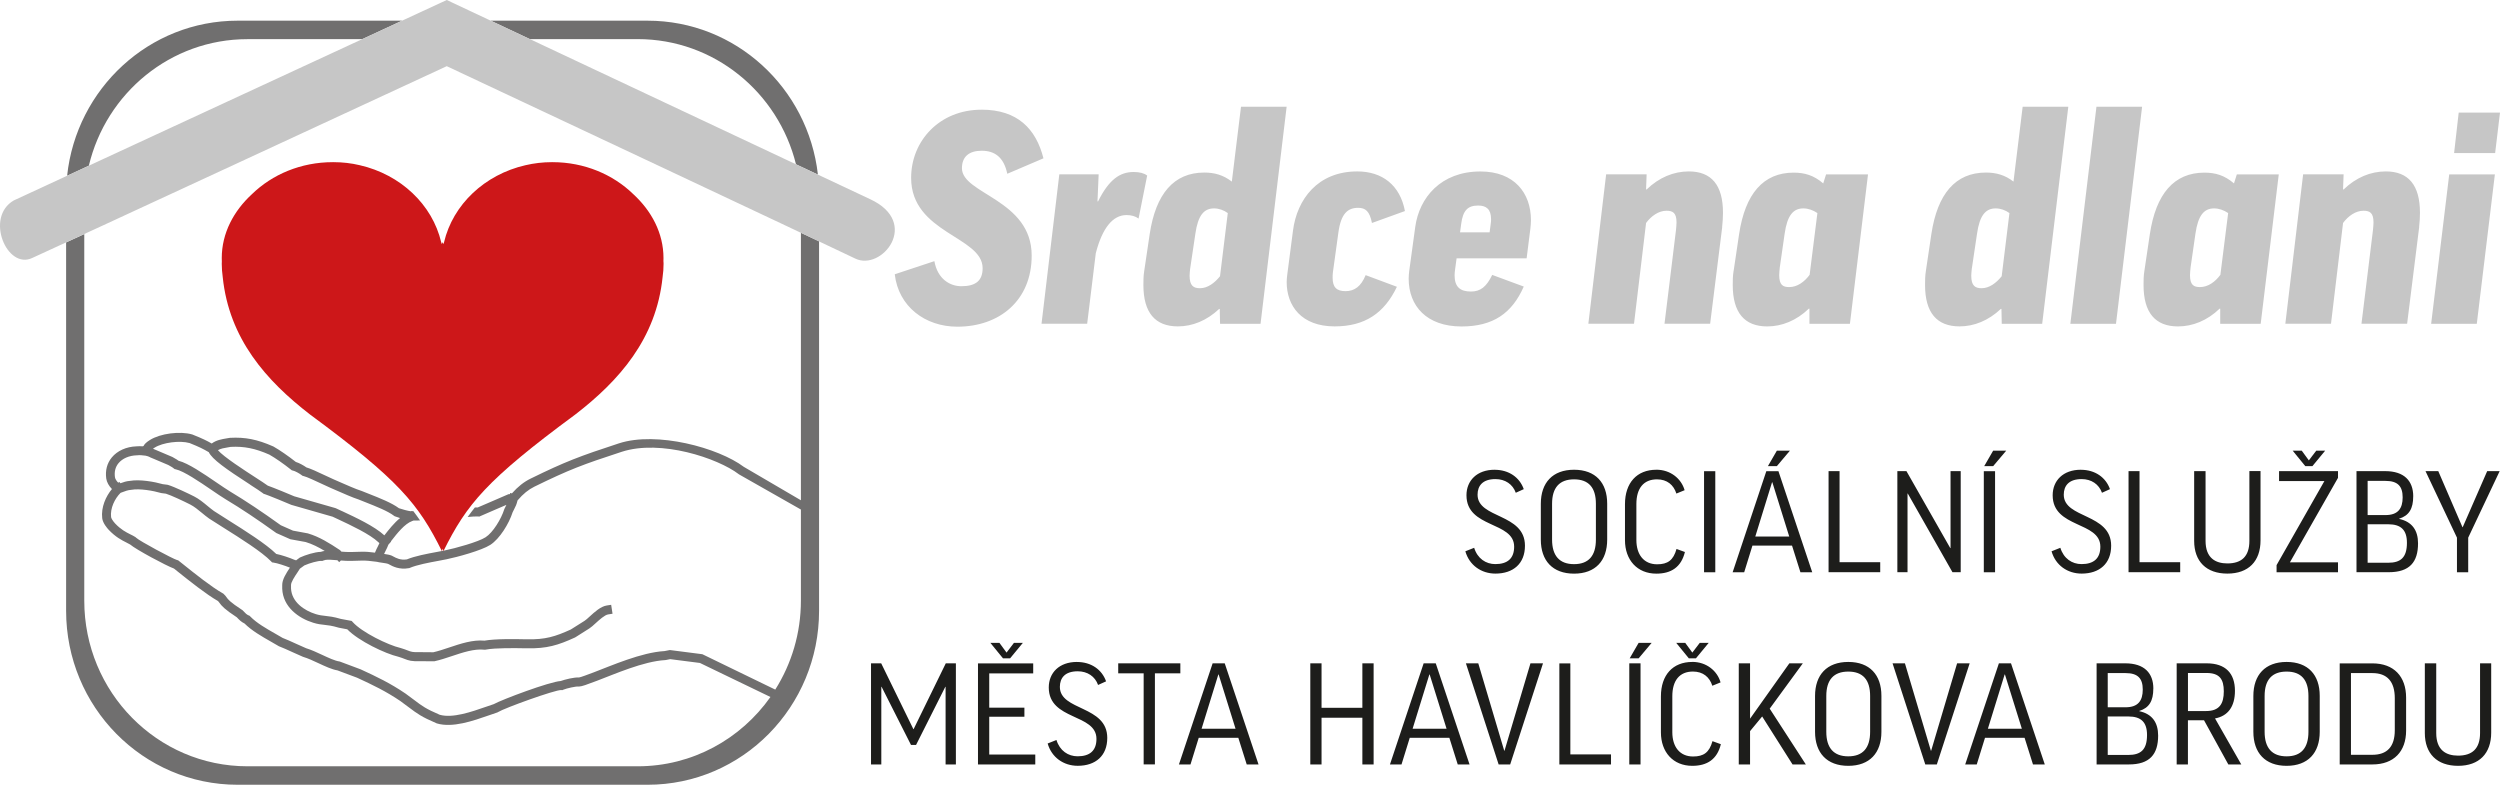 <svg width="223" height="70" viewBox="0 0 223 70" fill="none" xmlns="http://www.w3.org/2000/svg">
<path d="M69.161 61.516L62.652 58.356L59.75 57.983L59.684 57.996C59.611 58.013 59.535 58.026 59.462 58.04C59.399 58.053 59.332 58.063 59.269 58.077C57.212 58.194 54.545 59.374 52.962 59.973C52.399 60.184 51.816 60.406 51.65 60.43C51.219 60.403 50.398 60.605 50.017 60.746C48.996 60.816 44.786 62.396 44.041 62.81C43.835 62.877 43.613 62.954 43.381 63.035C42.04 63.502 40.373 64.084 39.224 63.758C37.995 63.23 37.663 62.984 36.951 62.443C36.733 62.279 36.484 62.09 36.166 61.862C34.815 60.944 33.609 60.366 32.168 59.704L32.141 59.694L30.306 59.008L30.266 59.001C29.869 58.941 29.296 58.675 28.742 58.416C28.262 58.191 27.765 57.962 27.305 57.821C27.159 57.764 26.841 57.616 26.503 57.465C25.993 57.233 25.469 56.994 25.214 56.904C25.002 56.779 24.787 56.655 24.568 56.53C23.747 56.063 22.895 55.579 22.325 54.991L22.269 54.93L22.193 54.9C22.004 54.823 21.891 54.702 21.703 54.503L21.64 54.436L21.6 54.409C20.503 53.697 20.334 53.458 20.212 53.283C20.149 53.196 20.079 53.095 19.947 52.977L19.917 52.95L19.881 52.93C18.867 52.359 17.389 51.179 16.313 50.315L15.885 49.975L15.793 49.955C15.415 49.848 12.44 48.261 12.135 47.959L12.105 47.928L12.062 47.898C11.927 47.811 11.781 47.74 11.625 47.663C11.231 47.465 10.784 47.239 10.27 46.695C10.068 46.48 9.919 46.227 9.909 46.127C9.816 45.33 10.247 44.466 10.751 43.965L10.837 43.931C11.171 43.804 11.413 43.713 11.685 43.696L11.731 43.69C12.43 43.558 13.682 43.773 14.345 43.972L14.405 43.985L14.799 44.036C15.256 44.177 16.333 44.681 16.965 45.001C17.317 45.179 17.674 45.471 18.019 45.757C18.218 45.922 18.426 46.093 18.635 46.241L18.648 46.251C19.026 46.496 19.473 46.779 19.944 47.075C21.461 48.029 23.349 49.216 24.174 50.066L24.267 50.164L24.399 50.184C24.744 50.234 25.39 50.446 25.86 50.634C25.512 51.159 25.164 51.697 25.174 52.201V52.513C25.237 54.147 26.645 55.152 27.941 55.549C28.358 55.677 28.64 55.707 28.938 55.737C29.262 55.771 29.6 55.808 30.203 55.986L30.243 55.996L30.975 56.134C31.995 57.179 34.357 58.305 35.533 58.581C35.779 58.655 35.941 58.715 36.083 58.773C36.478 58.927 36.703 59.001 37.471 58.978L38.734 58.988L38.777 58.978C39.257 58.873 39.757 58.709 40.287 58.531C41.278 58.198 42.301 57.858 43.196 57.952L43.255 57.959L43.312 57.949C44.206 57.778 45.972 57.811 46.919 57.828H47.016C48.778 57.865 49.792 57.549 51.269 56.873L51.316 56.85L52.571 56.056C52.733 55.952 52.916 55.788 53.124 55.596C53.469 55.283 53.939 54.853 54.247 54.806L54.638 54.745L54.516 53.949L54.125 54.009C53.581 54.093 53.035 54.594 52.594 54.998C52.419 55.159 52.253 55.31 52.147 55.374L50.915 56.151C49.533 56.782 48.639 57.058 47.025 57.025H46.929C45.972 57.004 44.203 56.971 43.216 57.146C42.172 57.051 41.086 57.414 40.035 57.767C39.542 57.932 39.078 58.087 38.651 58.181L37.452 58.171C36.802 58.191 36.676 58.141 36.365 58.02C36.212 57.959 36.024 57.889 35.742 57.804L35.719 57.798C34.629 57.546 32.287 56.409 31.462 55.488L31.373 55.388L30.402 55.206C29.743 55.014 29.355 54.974 29.017 54.937C28.745 54.907 28.51 54.883 28.166 54.779C27.136 54.463 26.016 53.697 25.959 52.49V52.187C25.956 51.925 26.281 51.434 26.546 51.041C26.619 50.934 26.688 50.829 26.751 50.725L27.149 50.436C27.649 50.214 28.378 50.019 28.669 50.033H28.762L28.848 49.999C29.073 49.898 29.388 49.922 29.753 49.949C29.862 49.955 29.978 49.965 30.094 49.972L30.256 50.144L30.409 49.996C30.992 50.053 31.605 50.033 32.234 50.006C32.645 49.989 33.065 50.043 33.509 50.1L33.639 50.117C33.741 50.147 33.877 50.167 34.072 50.194C34.255 50.221 34.533 50.261 34.626 50.302C34.652 50.312 34.682 50.332 34.722 50.352C35.01 50.51 35.61 50.836 36.468 50.681L36.511 50.675L36.55 50.658C37.196 50.382 38.27 50.181 39.131 50.023C39.38 49.975 39.615 49.932 39.827 49.888C40.768 49.697 42.947 49.108 43.733 48.604C44.574 48.063 45.402 46.708 45.724 45.7C45.783 45.569 45.833 45.478 45.879 45.387C45.995 45.169 46.075 45.007 46.167 44.634C46.668 44.049 47.135 43.673 47.668 43.41C50.776 41.888 51.988 41.434 55.447 40.304C58.941 39.161 64.04 40.879 65.888 42.291L65.908 42.308L65.931 42.321L71.441 45.451V53.572C71.441 56.493 70.602 59.213 69.158 61.505M30.491 45.585C30.306 45.498 30.134 45.417 29.981 45.347L29.922 45.323L26.248 44.271C25.956 44.14 24.346 43.478 23.886 43.32C23.651 43.148 23.25 42.886 22.749 42.563C21.872 41.995 19.927 40.741 19.44 40.157C19.675 40.012 20.01 39.958 20.334 39.904C20.421 39.891 20.503 39.877 20.586 39.861C21.785 39.8 22.753 39.995 24.021 40.55C24.561 40.856 25.287 41.36 25.963 41.898L26.036 41.955L26.128 41.975C26.321 42.016 26.718 42.234 26.92 42.392L26.993 42.446L27.082 42.466C27.344 42.52 28.192 42.92 28.752 43.182C29.047 43.32 29.302 43.441 29.478 43.515C29.617 43.575 29.786 43.649 29.971 43.73C30.64 44.022 31.469 44.389 31.976 44.55C32.171 44.631 32.373 44.708 32.575 44.789C33.569 45.182 34.599 45.589 35.149 46.012L35.186 46.039L35.225 46.056C35.252 46.066 35.441 46.137 35.686 46.211C35.146 46.651 34.675 47.253 34.298 47.737C34.294 47.743 34.288 47.75 34.285 47.754C33.41 46.943 31.73 46.16 30.498 45.585M22.319 43.239C22.826 43.565 23.26 43.847 23.458 43.999L23.531 44.056L23.607 44.073C23.829 44.14 25.714 44.906 25.94 45.014L25.999 45.037L29.67 46.09C29.819 46.16 29.981 46.237 30.157 46.318C31.286 46.846 32.996 47.643 33.771 48.382L33.844 48.449C33.801 48.554 33.748 48.651 33.695 48.759C33.622 48.9 33.546 49.051 33.473 49.233L33.456 49.28C33.456 49.286 33.453 49.29 33.45 49.297C33.042 49.243 32.621 49.199 32.201 49.216C31.591 49.243 30.995 49.26 30.455 49.206L30.329 49.071L30.293 49.048C29.385 48.446 28.484 47.881 27.473 47.582L27.434 47.572L26.135 47.333L25.049 46.853C23.332 45.619 21.974 44.715 20.513 43.834C20.195 43.642 19.765 43.347 19.304 43.034C18.128 42.231 16.803 41.326 15.925 41.098C15.796 41 15.707 40.95 15.597 40.889C15.544 40.859 15.478 40.822 15.395 40.772L15.345 40.748L14.014 40.183C13.891 40.14 13.805 40.099 13.722 40.059C13.696 40.046 13.672 40.035 13.646 40.022C13.682 39.995 13.729 39.965 13.788 39.931C14.521 39.467 16.034 39.273 16.912 39.521C17.827 39.888 18.102 40.035 18.625 40.335C18.923 40.96 20.116 41.81 22.329 43.239M13.387 40.792C13.477 40.832 13.586 40.883 13.732 40.936L15.011 41.478C15.09 41.525 15.156 41.562 15.21 41.592C15.325 41.656 15.382 41.686 15.501 41.783L15.574 41.841L15.667 41.861C16.389 42.012 17.817 42.987 18.857 43.696C19.324 44.016 19.765 44.318 20.102 44.52C21.557 45.394 22.905 46.295 24.618 47.525L24.651 47.548L25.897 48.1L27.265 48.349C27.851 48.523 28.411 48.809 28.964 49.142C28.845 49.159 28.726 49.185 28.613 49.226C28.076 49.236 27.222 49.515 26.784 49.717L26.748 49.733L26.4 49.989L26.311 49.932L26.297 49.949C25.814 49.74 25.108 49.505 24.641 49.411C23.713 48.503 21.858 47.337 20.354 46.392C19.887 46.1 19.447 45.821 19.079 45.579C18.893 45.444 18.708 45.293 18.512 45.132C18.135 44.819 17.744 44.496 17.31 44.278C16.859 44.049 15.561 43.424 14.981 43.252L14.921 43.239L14.524 43.189C13.808 42.98 12.467 42.738 11.599 42.893C11.287 42.916 11.022 43 10.741 43.105L10.638 42.984L10.549 43.061C10.383 42.9 10.274 42.708 10.254 42.57C10.184 42.079 10.29 41.656 10.572 41.316C10.923 40.893 11.516 40.634 12.201 40.614H12.231C12.483 40.584 12.632 40.604 12.99 40.647C13.166 40.681 13.248 40.721 13.384 40.782M5.897 21.628V54.48C5.897 63.052 12.745 70 21.192 70H57.765C66.213 70 73.061 63.052 73.061 54.48V21.53C72.564 21.295 72.024 21.04 71.441 20.764V44.624L66.346 41.642C64.083 39.941 58.58 38.446 55.205 39.548C51.7 40.694 50.408 41.182 47.327 42.694C46.734 42.984 46.2 43.404 45.664 44.009L45.508 43.972L45.485 44.079C45.485 44.079 45.468 44.079 45.462 44.079H45.369L45.283 44.113C44.832 44.315 44.362 44.513 43.908 44.708C43.481 44.889 43.044 45.078 42.619 45.263C42.543 45.263 42.454 45.263 42.361 45.263C42.133 45.548 41.92 45.831 41.715 46.117C42.056 46.08 42.474 46.053 42.649 46.069L42.755 46.08L42.851 46.036C43.295 45.837 43.766 45.639 44.216 45.444C44.531 45.31 44.852 45.175 45.17 45.034C45.121 45.125 45.064 45.236 44.995 45.39L44.978 45.434C44.71 46.291 43.974 47.501 43.312 47.925C42.656 48.345 40.599 48.913 39.678 49.098C39.472 49.139 39.24 49.182 38.995 49.229C38.068 49.401 37.017 49.599 36.292 49.898C35.726 49.986 35.335 49.774 35.099 49.646C35.033 49.609 34.98 49.582 34.937 49.562C34.765 49.488 34.513 49.448 34.261 49.411C34.308 49.31 34.357 49.212 34.404 49.115C34.487 48.954 34.573 48.785 34.646 48.581L34.891 48.305L34.871 48.285C34.887 48.264 34.901 48.248 34.917 48.227C35.414 47.589 36.097 46.715 36.769 46.476L36.898 46.429C37.061 46.439 37.259 46.432 37.468 46.422C37.276 46.143 37.077 45.864 36.865 45.589L36.822 45.605L36.752 45.575L36.65 45.605C36.454 45.592 35.788 45.411 35.586 45.333C34.94 44.853 33.884 44.436 32.86 44.032C32.655 43.952 32.449 43.871 32.251 43.79L32.221 43.78C31.757 43.636 30.905 43.259 30.283 42.987C30.094 42.903 29.922 42.829 29.782 42.768C29.62 42.698 29.358 42.577 29.083 42.446C28.285 42.069 27.679 41.79 27.331 41.693C27.096 41.525 26.702 41.3 26.387 41.205C25.691 40.657 24.949 40.147 24.393 39.831L24.356 39.814C22.945 39.195 21.872 38.98 20.52 39.054L20.467 39.061C20.384 39.078 20.298 39.091 20.209 39.104C19.788 39.175 19.281 39.259 18.887 39.562C18.416 39.296 18.088 39.128 17.184 38.768L17.151 38.755C16.061 38.435 14.295 38.664 13.371 39.249C13.056 39.447 12.891 39.602 12.794 39.797L12.745 39.787L12.738 39.814C12.549 39.797 12.38 39.794 12.168 39.814C11.264 39.847 10.466 40.207 9.972 40.805C9.548 41.32 9.376 41.975 9.478 42.691C9.525 43.011 9.714 43.35 9.985 43.622C9.442 44.271 9.005 45.246 9.117 46.224C9.17 46.668 9.571 47.125 9.694 47.256C10.303 47.901 10.86 48.184 11.267 48.389C11.396 48.456 11.512 48.513 11.609 48.57C12.129 49.017 14.822 50.463 15.518 50.715L15.816 50.954C16.902 51.821 18.383 53.008 19.45 53.616C19.493 53.656 19.52 53.693 19.562 53.754C19.768 54.046 20.03 54.346 21.126 55.065C21.325 55.277 21.514 55.475 21.812 55.616C22.458 56.258 23.329 56.756 24.177 57.24C24.402 57.367 24.628 57.495 24.846 57.626L24.883 57.65L24.923 57.663C25.115 57.727 25.701 57.993 26.172 58.208C26.546 58.379 26.87 58.527 27.026 58.588L27.056 58.598C27.467 58.719 27.944 58.941 28.404 59.156C29.017 59.441 29.6 59.714 30.101 59.798L31.846 60.45C33.244 61.095 34.42 61.657 35.709 62.531C36.011 62.749 36.256 62.934 36.471 63.096C37.22 63.66 37.597 63.943 38.932 64.514L38.975 64.531C40.367 64.941 42.179 64.309 43.633 63.801C43.875 63.717 44.107 63.637 44.319 63.566L44.362 63.553L44.402 63.529C45.038 63.139 49.507 61.532 50.057 61.553L50.159 61.563L50.249 61.522C50.547 61.395 51.372 61.213 51.61 61.236H51.67C51.905 61.23 52.323 61.075 53.24 60.729C54.791 60.144 57.401 58.984 59.342 58.88L59.402 58.873C59.471 58.86 59.541 58.846 59.611 58.83C59.667 58.82 59.723 58.806 59.78 58.796L62.433 59.136L68.724 62.171C66.084 65.912 61.767 68.353 56.884 68.353H22.074C14.034 68.353 7.517 61.741 7.517 53.582V20.878C6.931 21.151 6.391 21.399 5.897 21.625M35.865 1.845H21.192C13.308 1.845 6.818 7.9 5.987 15.678L7.925 14.78C9.469 8.303 15.216 3.493 22.07 3.493H32.307L35.858 1.849L35.865 1.845ZM72.958 15.577C72.083 7.849 65.617 1.845 57.765 1.845H43.769L47.264 3.489H56.884C63.699 3.489 69.416 8.242 71.003 14.656L72.958 15.574V15.577Z" fill="#706F6F"/>
<path d="M77.599 17.759L39.85 0L1.226 17.88C-1.371 19.386 0.627 24.099 2.886 23.006C4.231 22.421 39.85 5.903 39.85 5.903C39.85 5.903 74.233 22.052 76.28 23.06C78.646 24.226 82.16 19.866 77.602 17.759" fill="#C6C6C6"/>
<path d="M59.177 23.332C59.177 23.228 59.183 23.124 59.183 23.02C59.183 20.791 58.113 18.808 56.483 17.312C54.678 15.56 52.12 14.465 49.285 14.465C49.272 14.465 49.262 14.465 49.248 14.465C49.235 14.465 49.225 14.465 49.215 14.465C48.417 14.465 47.632 14.559 46.87 14.737C43.236 15.57 40.4 18.243 39.608 21.611C39.588 21.665 39.572 21.719 39.552 21.776C39.529 21.715 39.505 21.655 39.482 21.598L39.413 21.776C39.393 21.719 39.376 21.668 39.356 21.611C38.565 18.243 35.729 15.57 32.095 14.737C31.333 14.555 30.548 14.465 29.749 14.465C29.739 14.465 29.726 14.465 29.716 14.465C29.706 14.465 29.693 14.465 29.68 14.465C26.841 14.465 24.283 15.56 22.481 17.312C20.851 18.808 19.781 20.791 19.781 23.02C19.781 23.127 19.785 23.228 19.788 23.332C19.788 23.399 19.781 23.463 19.781 23.531C19.781 23.931 19.814 24.324 19.867 24.714C20.434 30.23 23.757 33.965 27.659 36.977C35.58 42.819 37.339 44.97 39.416 49.159C39.439 49.085 39.462 49.014 39.486 48.944C39.509 49.014 39.532 49.088 39.555 49.159C41.629 44.974 43.391 42.819 51.312 36.977C55.215 33.968 58.537 30.23 59.104 24.714C59.16 24.327 59.19 23.934 59.19 23.531C59.19 23.463 59.187 23.399 59.183 23.332" fill="#CD1719"/>
<path d="M219.316 10.044L218.905 13.655H222.566L223 10.044H219.313H219.316ZM218.471 15.554L216.858 28.882H220.93L222.543 15.554H218.471ZM215.785 20.256C215.838 19.789 215.861 19.372 215.861 18.983C215.861 16.515 214.837 15.291 212.813 15.291C211.455 15.291 210.15 15.836 209.05 16.902H209L209.05 15.55H205.439L203.852 28.879H207.924L209 19.89C209.461 19.265 210.127 18.798 210.819 18.798C211.382 18.798 211.717 18.979 211.717 19.836C211.717 20.018 211.69 20.277 211.667 20.539L210.643 28.879H214.715L215.791 20.253L215.785 20.256ZM196.246 25.608C195.683 25.608 195.348 25.427 195.348 24.542C195.348 24.361 195.375 24.126 195.398 23.867L195.832 20.852C196.064 19.214 196.601 18.589 197.495 18.589C197.929 18.589 198.366 18.744 198.751 19.006L198.058 24.515C197.598 25.137 196.958 25.608 196.239 25.608M191.28 24.152C191.204 24.62 191.204 25.037 191.204 25.427C191.204 27.894 192.254 29.117 194.278 29.117C195.584 29.117 196.889 28.596 197.992 27.531H198.042V28.882H201.653L203.266 15.554H199.526L199.271 16.36C198.426 15.634 197.608 15.399 196.634 15.399C193.921 15.399 192.307 17.295 191.767 20.882L191.28 24.156V24.152ZM187.003 9.523L184.675 28.882H188.746L191.075 9.523H187.003ZM175.889 23.944L176.35 20.852C176.581 19.214 177.118 18.589 178.013 18.589C178.447 18.589 178.884 18.744 179.242 19.006L178.549 24.643C178.062 25.242 177.449 25.709 176.757 25.709C176.194 25.709 175.836 25.5 175.836 24.593C175.836 24.411 175.863 24.203 175.886 23.944M178.553 28.882H182.163L184.492 9.523H180.421L179.603 16.199C178.834 15.601 178.042 15.392 177.145 15.392C174.431 15.392 172.818 17.288 172.278 20.875L171.791 24.149C171.715 24.616 171.715 25.033 171.715 25.423C171.715 27.89 172.765 29.114 174.789 29.114C176.094 29.114 177.377 28.593 178.476 27.554H178.529L178.556 28.879L178.553 28.882ZM159.603 25.608C159.04 25.608 158.706 25.427 158.706 24.542C158.706 24.361 158.732 24.126 158.755 23.867L159.189 20.852C159.421 19.214 159.958 18.589 160.856 18.589C161.29 18.589 161.727 18.744 162.111 19.006L161.419 24.515C160.958 25.137 160.319 25.608 159.6 25.608M154.638 24.152C154.561 24.62 154.561 25.037 154.561 25.427C154.561 27.894 155.612 29.117 157.636 29.117C158.941 29.117 160.246 28.596 161.349 27.531H161.402V28.882H165.013L166.627 15.554H162.886L162.631 16.36C161.787 15.634 160.968 15.399 159.994 15.399C157.281 15.399 155.668 17.295 155.128 20.882L154.641 24.156L154.638 24.152ZM153.614 20.256C153.664 19.789 153.69 19.372 153.69 18.983C153.69 16.515 152.667 15.291 150.642 15.291C149.284 15.291 147.979 15.836 146.879 16.902H146.829L146.879 15.55H143.268L141.681 28.879H145.753L146.829 19.89C147.29 19.265 147.956 18.798 148.648 18.798C149.211 18.798 149.546 18.979 149.546 19.836C149.546 20.018 149.519 20.277 149.496 20.539L148.473 28.879H152.544L153.621 20.253L153.614 20.256ZM130.338 19.971C130.491 18.801 130.902 18.334 131.849 18.334C132.591 18.334 133.002 18.673 133.002 19.554C133.002 19.685 133.002 19.762 132.975 19.944L132.873 20.724H130.236L130.338 19.971ZM136.176 23.036L136.51 20.388C136.537 20.129 136.56 19.866 136.56 19.635C136.56 17.218 135.076 15.295 132.054 15.295C128.52 15.295 126.602 17.634 126.241 20.233L125.704 24.156C125.677 24.364 125.654 24.623 125.654 24.858C125.654 27.302 127.267 29.121 130.365 29.121C133.181 29.121 134.87 27.951 135.92 25.561L133.105 24.522C132.591 25.588 132.054 26.005 131.21 26.005C130.236 26.005 129.749 25.588 129.749 24.549C129.749 24.395 129.775 24.159 129.798 24.005L129.928 23.043H136.176V23.036ZM125.32 18.825C124.886 16.512 123.295 15.291 121.069 15.291C117.535 15.291 115.693 17.786 115.335 20.566L114.821 24.515C114.795 24.724 114.772 24.956 114.772 25.164C114.772 27.269 116.077 29.114 119.048 29.114C121.738 29.114 123.478 27.944 124.604 25.581L121.815 24.542C121.404 25.554 120.814 25.971 120.022 25.971C119.231 25.971 118.87 25.631 118.87 24.774C118.87 24.62 118.87 24.462 118.896 24.28L119.383 20.747C119.615 19.033 120.228 18.539 121.149 18.539C121.788 18.539 122.172 18.825 122.378 19.89L125.323 18.825H125.32ZM106.165 23.944L106.626 20.852C106.857 19.214 107.394 18.589 108.289 18.589C108.723 18.589 109.16 18.744 109.518 19.006L108.825 24.643C108.338 25.242 107.725 25.709 107.033 25.709C106.47 25.709 106.112 25.5 106.112 24.593C106.112 24.411 106.139 24.203 106.162 23.944M108.829 28.882H112.44L114.768 9.523H110.697L109.879 16.199C109.11 15.601 108.318 15.392 107.421 15.392C104.708 15.392 103.094 17.288 102.554 20.875L102.067 24.149C101.991 24.616 101.991 25.033 101.991 25.423C101.991 27.89 103.041 29.114 105.065 29.114C106.371 29.114 107.653 28.593 108.752 27.554H108.802L108.829 28.879V28.882ZM102.322 15.655C102.041 15.446 101.656 15.342 101.12 15.342C99.891 15.342 98.917 16.018 97.946 17.967H97.896L97.999 15.55H94.491L92.904 28.879H96.975L97.744 22.589C98.334 20.303 99.281 19.184 100.484 19.184C100.918 19.184 101.279 19.288 101.56 19.497L102.329 15.651L102.322 15.655ZM87.547 9.785C83.807 9.785 81.273 12.565 81.273 15.866C81.273 20.804 87.65 21.09 87.65 23.921C87.65 25.013 87.06 25.531 85.755 25.531C84.731 25.531 83.628 24.882 83.347 23.295L79.812 24.465C80.143 27.349 82.525 29.141 85.394 29.141C89.157 29.141 92.026 26.801 92.026 22.801C92.026 17.786 85.805 17.319 85.805 15.006C85.805 13.991 86.421 13.446 87.57 13.446C88.72 13.446 89.542 14.018 89.85 15.5L93.076 14.122C92.41 11.496 90.771 9.782 87.544 9.782" fill="#C6C6C6"/>
<path d="M221.221 59.169V65.388C221.221 66.793 220.509 67.402 219.26 67.402C218.193 67.402 217.312 66.918 217.312 65.388V59.169H216.295V65.388C216.295 67.217 217.375 68.312 219.26 68.312C221.145 68.312 222.215 67.207 222.215 65.351V59.169H221.221ZM213.615 62.279V65.139C213.615 66.608 212.929 67.328 211.617 67.328H209.706V60.04H211.617C212.942 60.04 213.615 60.8 213.615 62.279ZM208.702 59.169V68.188H211.621C213.532 68.188 214.625 67.032 214.625 65.166V62.232C214.625 60.342 213.535 59.173 211.621 59.173H208.702V59.169ZM205.913 65.277C205.913 66.719 205.263 67.465 203.965 67.465C202.666 67.465 202.004 66.719 202.004 65.277V62.08C202.004 60.638 202.666 59.905 203.965 59.905C205.263 59.905 205.913 60.638 205.913 62.08V65.277ZM203.965 59.045C202.053 59.045 201 60.201 201 62.08V65.277C201 67.156 202.053 68.312 203.965 68.312C205.876 68.312 206.92 67.156 206.92 65.277V62.067C206.92 60.201 205.88 59.045 203.965 59.045ZM195.166 60.03H196.819C197.985 60.03 198.363 60.578 198.363 61.67C198.363 62.763 197.982 63.425 196.783 63.425H195.166V60.03ZM198.77 68.188H199.923L197.581 64.084C198.734 63.872 199.357 63.025 199.357 61.62C199.357 60.077 198.535 59.169 196.832 59.169H194.159V68.188H195.163V64.245H196.597L198.767 68.188H198.77ZM188.01 60.04H189.604C190.694 60.04 191.134 60.514 191.134 61.509C191.134 62.504 190.717 63.089 189.604 63.089H188.01V60.04ZM188.01 63.909H189.849C190.989 63.909 191.515 64.42 191.515 65.563C191.515 66.88 190.952 67.341 189.849 67.341H188.01V63.909ZM192.079 61.421C192.079 60.04 191.27 59.169 189.577 59.169H187.017V68.188H189.895C191.747 68.188 192.506 67.294 192.506 65.613C192.506 64.457 191.979 63.684 190.826 63.438V63.415C191.708 63.142 192.075 62.521 192.075 61.425M178.818 60.164H178.841L180.348 65.001H177.32L178.814 60.164H178.818ZM177.062 65.812H180.593L181.342 68.188H182.395L179.381 59.169H178.301L175.296 68.188H176.326L177.062 65.812ZM175.69 59.169H174.574L172.258 66.968H172.235L169.919 59.169H168.816L171.735 68.188H172.765L175.694 59.169H175.69ZM166.815 65.277C166.815 66.719 166.166 67.465 164.867 67.465C163.569 67.465 162.906 66.719 162.906 65.277V62.08C162.906 60.638 163.569 59.905 164.867 59.905C166.166 59.905 166.815 60.638 166.815 62.08V65.277ZM164.867 59.045C162.956 59.045 161.902 60.201 161.902 62.08V65.277C161.902 67.156 162.956 68.312 164.867 68.312C166.779 68.312 167.822 67.156 167.822 65.277V62.067C167.822 60.201 166.779 59.045 164.867 59.045ZM161.081 68.188L157.858 63.213L160.813 59.169H159.61L156.105 64.107V59.169H155.098V68.188H156.105V65.217L157.185 63.909L159.895 68.188H161.084H161.081ZM149.516 57.341L150.642 58.722H151.278L152.418 57.341H151.62L150.957 58.211L150.321 57.341H149.513H149.516ZM150.95 59.045C149.211 59.045 148.154 60.215 148.154 62.117V65.328C148.154 67.092 149.244 68.312 150.95 68.312C152.285 68.312 153.17 67.728 153.501 66.383L152.753 66.111C152.471 67.119 151.967 67.479 151.023 67.479C149.821 67.479 149.171 66.595 149.171 65.314V62.104C149.171 60.712 149.808 59.902 151.01 59.902C151.918 59.902 152.494 60.4 152.739 61.169L153.475 60.87C153.18 59.838 152.213 59.041 150.95 59.041M146.167 57.341L145.368 58.722H146.167L147.33 57.341H146.167ZM145.332 68.188H146.336V59.169H145.332V68.188ZM139.094 59.169V68.188H143.702V67.294H140.075V59.173H139.094V59.169ZM137.633 59.169H136.517L134.201 66.968H134.178L131.862 59.169H130.759L133.678 68.188H134.708L137.636 59.169H137.633ZM127.503 60.164H127.526L129.033 65.001H126.005L127.499 60.164H127.503ZM125.75 65.812H129.282L130.03 68.188H131.084L128.069 59.169H126.989L123.984 68.188H125.015L125.75 65.812ZM116.879 59.169V68.188H117.882V64.02H121.523V68.188H122.527V59.169H121.523V63.136H117.882V59.169H116.879ZM108.679 60.164H108.703L110.21 65.001H107.182L108.676 60.164H108.679ZM106.927 65.812H110.458L111.207 68.188H112.261L109.246 59.169H108.166L105.161 68.188H106.192L106.927 65.812ZM99.745 59.169V60.063H102.014V68.185H103.018V60.063H105.287V59.169H99.748H99.745ZM96.061 59.045C94.481 59.045 93.55 60.016 93.55 61.321C93.55 64.282 97.804 63.633 97.804 65.909C97.804 66.954 97.214 67.462 96.124 67.462C95.279 67.462 94.531 66.965 94.236 66.007L93.451 66.319C93.805 67.563 94.872 68.309 96.134 68.309C97.727 68.309 98.768 67.415 98.768 65.822C98.768 62.911 94.54 63.422 94.54 61.27C94.54 60.487 94.981 59.879 96.134 59.879C97.005 59.879 97.678 60.339 97.949 61.099L98.662 60.776C98.294 59.731 97.337 59.048 96.064 59.048M88.339 57.341L89.465 58.722H90.101L91.241 57.341H90.446L89.783 58.211L89.147 57.341H88.339ZM87.236 59.169V68.188H92.347V67.304H88.24V63.932H91.377V63.126H88.24V60.067H92.162V59.173H87.236V59.169ZM84.364 59.169L81.495 65.038H81.472L78.603 59.169H77.695V68.188H78.613V61.26H78.636L81.26 66.447H81.713L84.324 61.26H84.347V68.188H85.265V59.169H84.357H84.364Z" fill="#1D1D1B"/>
<path d="M222.974 42.025H221.857L219.674 47.024H219.651L217.494 42.025H216.355L219.161 47.959V51.044H220.164V47.959L222.97 42.025H222.974ZM211.193 42.896H212.787C213.877 42.896 214.317 43.37 214.317 44.365C214.317 45.36 213.9 45.945 212.787 45.945H211.193V42.896ZM211.193 46.765H213.032C214.171 46.765 214.698 47.276 214.698 48.419C214.698 49.737 214.135 50.197 213.032 50.197H211.193V46.765ZM215.261 44.278C215.261 42.896 214.453 42.025 212.76 42.025H210.199V51.041H213.078C214.93 51.041 215.689 50.147 215.689 48.466C215.689 47.31 215.162 46.54 214.009 46.288V46.264C214.89 45.992 215.258 45.37 215.258 44.274M204.505 40.197L205.631 41.578H206.267L207.407 40.197H206.612L205.949 41.067L205.313 40.197H204.505ZM208.55 50.16H204.26L208.55 42.624V42.025H203.292V42.91H207.337L203.07 50.409V51.044H208.55V50.16ZM200.645 42.025V48.244C200.645 49.649 199.933 50.258 198.684 50.258C197.618 50.258 196.736 49.774 196.736 48.244V42.025H195.719V48.244C195.719 50.073 196.799 51.165 198.684 51.165C200.569 51.165 201.639 50.059 201.639 48.204V42.022H200.645V42.025ZM189.866 42.025V51.041H194.474V50.147H190.846V42.025H189.866ZM185.609 41.901C184.029 41.901 183.098 42.873 183.098 44.177C183.098 47.138 187.351 46.489 187.351 48.765C187.351 49.811 186.762 50.318 185.672 50.318C184.827 50.318 184.078 49.821 183.783 48.863L182.998 49.175C183.353 50.419 184.419 51.165 185.682 51.165C187.275 51.165 188.315 50.271 188.315 48.678C188.315 45.767 184.088 46.278 184.088 44.126C184.088 43.343 184.529 42.735 185.682 42.735C186.553 42.735 187.225 43.195 187.497 43.955L188.209 43.632C187.842 42.587 186.884 41.904 185.612 41.904M177.791 40.197L176.992 41.578H177.791L178.957 40.197H177.791ZM176.956 51.044H177.96V42.029H176.956V51.044ZM169.244 42.025V51.041H170.151V44.026H170.175L174.16 51.041H174.895V42.025H173.988V48.89H173.964L170.055 42.025H169.247H169.244ZM163.108 42.025V51.041H167.716V50.147H164.089V42.025H163.108ZM158.497 40.197L157.699 41.578H158.497L159.663 40.197H158.497ZM158.07 43.02H158.093L159.6 47.858H156.572L158.066 43.02H158.07ZM156.317 48.668H159.849L160.597 51.044H161.651L158.636 42.029H157.556L154.552 51.044H155.582L156.317 48.668ZM152.001 51.044H153.004V42.029H152.001V51.044ZM147.744 41.901C146.005 41.901 144.948 43.071 144.948 44.974V48.184C144.948 49.949 146.038 51.169 147.744 51.169C149.079 51.169 149.963 50.584 150.295 49.239L149.546 48.967C149.264 49.975 148.761 50.335 147.817 50.335C146.614 50.335 145.965 49.451 145.965 48.17V44.96C145.965 43.568 146.601 42.758 147.803 42.758C148.711 42.758 149.288 43.256 149.533 44.026L150.268 43.726C149.973 42.694 149.006 41.898 147.744 41.898M142.354 48.133C142.354 49.575 141.705 50.322 140.406 50.322C139.107 50.322 138.445 49.575 138.445 48.133V44.937C138.445 43.494 139.107 42.758 140.406 42.758C141.705 42.758 142.354 43.491 142.354 44.937V48.133ZM140.406 41.901C138.494 41.901 137.441 43.057 137.441 44.937V48.133C137.441 50.012 138.494 51.169 140.406 51.169C142.317 51.169 143.361 50.012 143.361 48.133V44.923C143.361 43.057 142.317 41.901 140.406 41.901ZM133.323 41.901C131.743 41.901 130.809 42.873 130.809 44.177C130.809 47.138 135.062 46.489 135.062 48.765C135.062 49.811 134.473 50.318 133.383 50.318C132.538 50.318 131.789 49.821 131.495 48.863L130.709 49.175C131.064 50.419 132.131 51.165 133.393 51.165C134.986 51.165 136.026 50.271 136.026 48.678C136.026 45.767 131.799 46.278 131.799 44.126C131.799 43.343 132.24 42.735 133.393 42.735C134.264 42.735 134.937 43.195 135.208 43.955L135.92 43.632C135.553 42.587 134.595 41.904 133.323 41.904" fill="#1D1D1B"/>
</svg>

